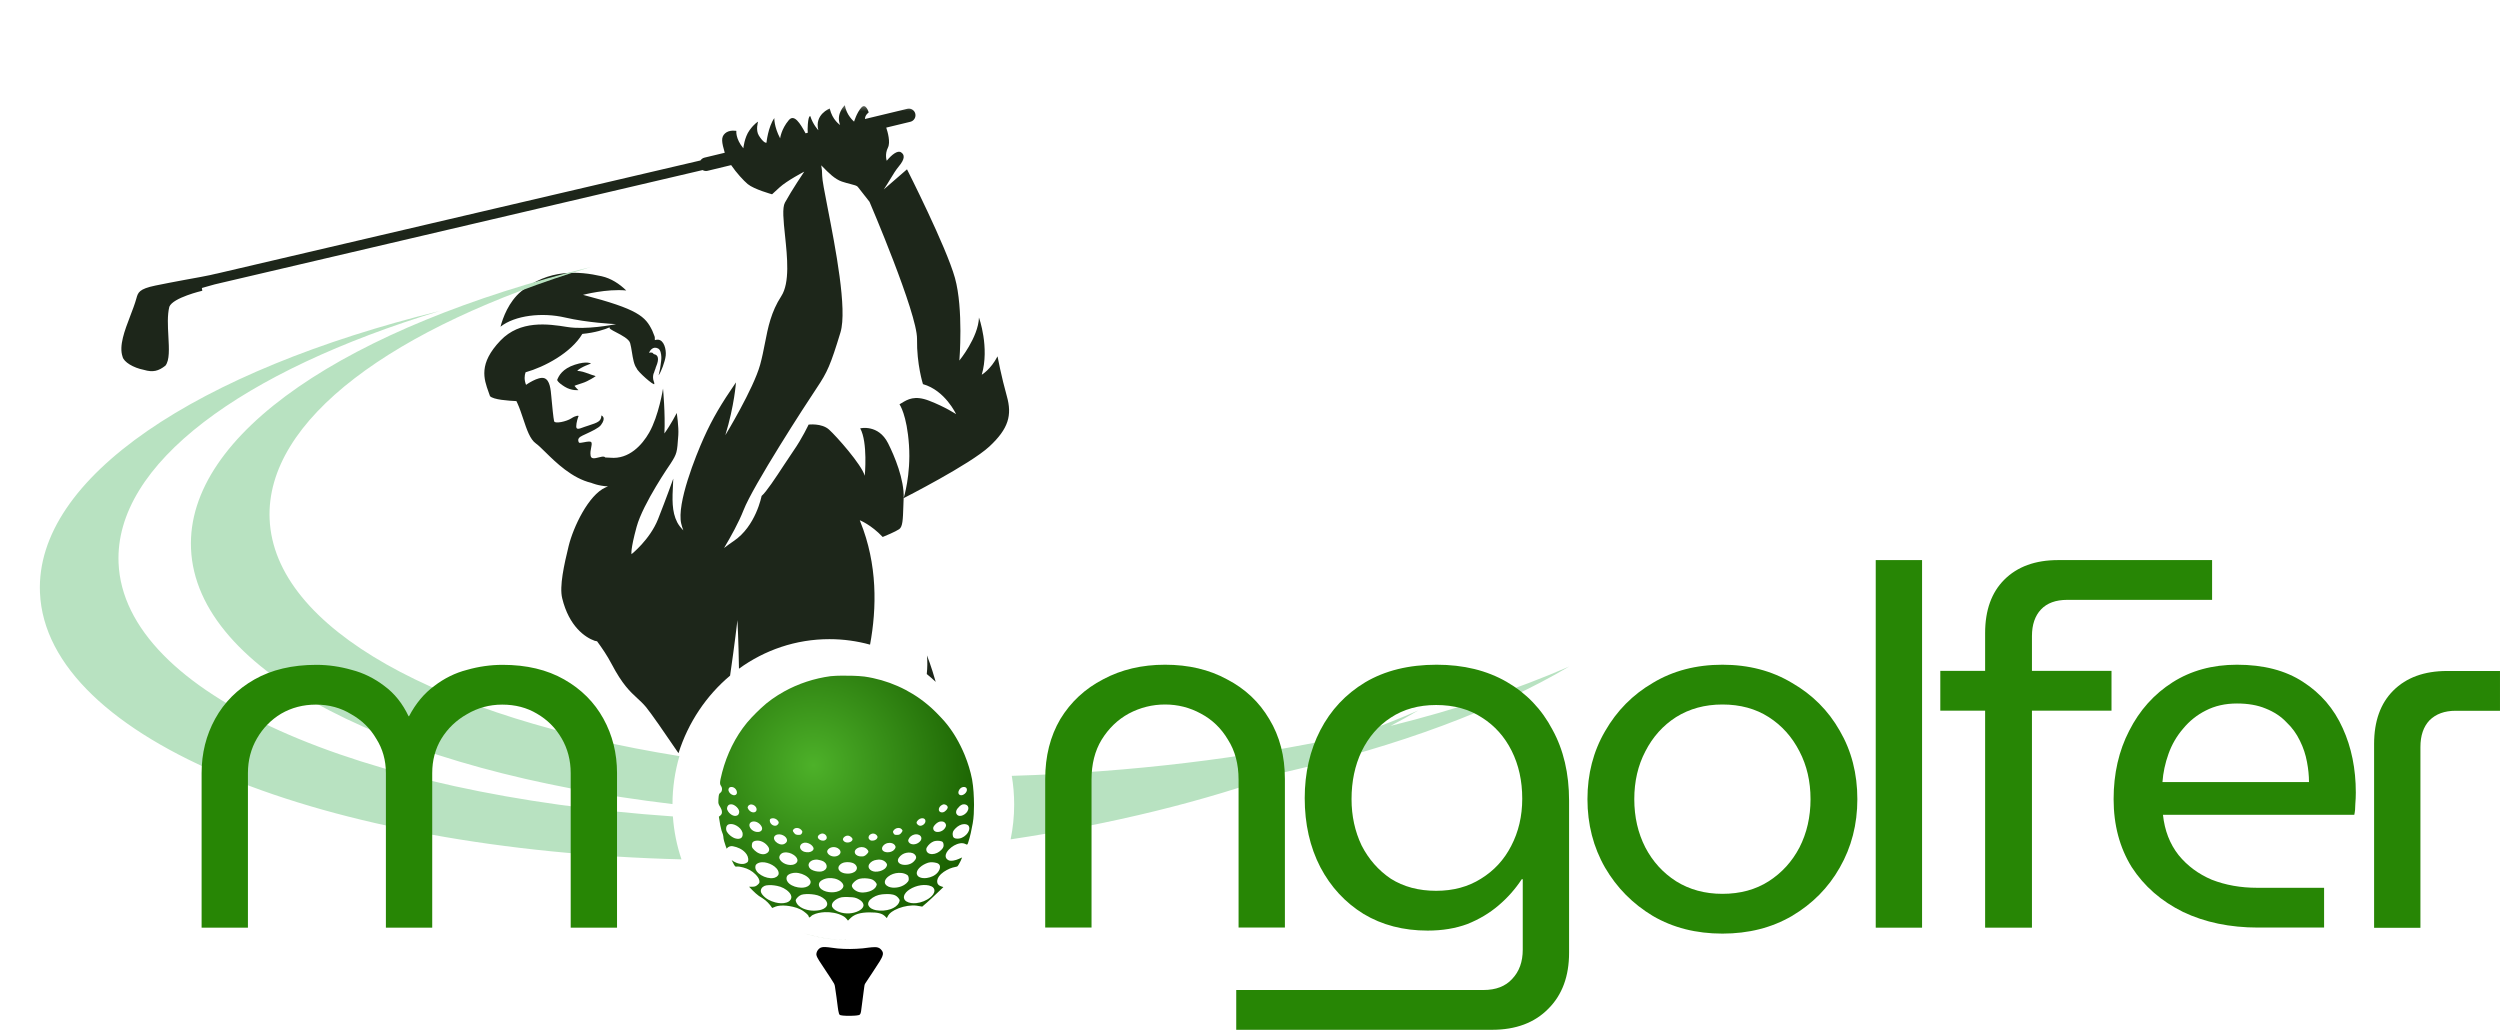 <?xml version="1.0" encoding="UTF-8"?> <svg xmlns="http://www.w3.org/2000/svg" width="371" height="153" viewBox="0 0 371 153" fill="none"><mask id="mask0_1534_1301" style="mask-type:alpha" maskUnits="userSpaceOnUse" x="3" y="3" width="165" height="132"><path d="M3.177 63.759C1.422 34.378 23.818 9.137 53.2 7.383L109.727 4.008C139.109 2.253 164.349 24.649 166.104 54.031L167.356 74.998C169.11 104.379 146.714 129.62 117.333 131.374L60.805 134.749C31.424 136.504 6.183 114.108 4.429 84.726L3.177 63.759Z" fill="#D9D9D9"></path></mask><g mask="url(#mask0_1534_1301)"><path d="M88.404 55.819C88.404 55.819 87.496 55.533 86.929 55.31C86.362 55.088 85.655 55.027 85.655 55.027C86.191 54.462 87.706 53.958 87.706 53.958C87.706 53.958 87.147 53.523 85.306 54.123C83.464 54.724 82.928 55.753 82.682 56.386C82.682 56.386 82.726 56.729 83.817 57.397C84.843 58.026 85.842 57.892 85.842 57.892C85.588 57.686 85.253 57.26 85.253 57.26C85.253 57.26 85.51 57.125 86.418 56.85C87.325 56.574 88.404 55.819 88.404 55.819Z" fill="#1D261A"></path></g><mask id="mask1_1534_1301" style="mask-type:alpha" maskUnits="userSpaceOnUse" x="16" y="15" width="136" height="100"><rect x="16.684" y="15.395" width="134.542" height="99.189" fill="#D9D9D9"></rect></mask><g mask="url(#mask1_1534_1301)"><path fill-rule="evenodd" clip-rule="evenodd" d="M151.458 250.861C151.64 252.01 151.427 253.088 151.26 253.921L151.26 253.926L170.67 252.785L86.862 263.313L55.952 259.53L127.513 255.323C127.293 254.419 128.129 252.716 130.535 251.125C132.022 250.142 133.564 249.299 134.86 248.591C136.314 247.796 137.458 247.171 137.866 246.707C138.516 245.967 139.964 244.378 142.255 244.497C142.633 238.467 141.969 229.851 141.351 221.826C141.146 219.167 140.946 216.572 140.791 214.159C140.477 209.276 140.471 204.009 140.551 199.257C140.569 198.154 140.884 197.062 141.188 196.009C141.466 195.048 141.733 194.12 141.757 193.248C141.79 192.029 141.497 190.91 141.23 189.892C141.07 189.282 140.92 188.708 140.855 188.171C139.531 188.258 138.378 188.276 137.525 188.207C137.355 187.651 137.258 186.975 137.161 186.305C137.054 185.561 136.949 184.826 136.745 184.271C134.869 179.15 134.825 178.685 134.529 175.512C134.518 175.4 134.508 175.285 134.496 175.167C134.539 170.441 133.481 166.546 133.481 166.546C133.481 166.546 133.904 174.459 128.351 179.474C128.274 179.543 128.202 179.607 128.13 179.67C128.065 179.728 128 179.786 127.932 179.847C122.05 185.114 120.208 185.866 119.815 185.969C119.76 185.98 119.723 185.987 119.723 185.987C119.723 185.987 119.752 185.986 119.815 185.969C120.458 185.839 124.741 184.872 129.261 181.454C129.68 181.137 130.06 180.832 130.418 180.535C132.747 178.603 133.847 177.116 134.261 176.468C134.153 179.754 133.88 185.004 133.195 188.35C132.696 188.578 132.151 188.777 131.587 188.963C131.587 188.967 131.587 188.97 131.587 188.974C128.196 190.95 125.554 191.508 120.87 192.19C120.87 192.19 123.607 192.827 129.347 192.366C130.121 192.304 130.747 192.216 131.286 192.113C131.019 194.179 130.663 195.838 130.379 196.359C129.42 198.113 128.547 199.764 127.723 201.322C125.174 206.142 123.097 210.07 120.42 213.404C118.983 215.194 117.289 216.856 115.655 218.459C113.261 220.808 110.994 223.032 109.849 225.348C109.849 225.348 113.521 223.345 117.931 220.847C117.931 220.847 111.972 227.547 110.705 231.372C110.705 231.372 107.4 231.398 105.237 230.013C105.75 231.127 106.506 232.134 108.307 233.042C110.741 234.268 113.883 234.388 113.883 234.388C113.883 234.388 114.981 236.038 114.247 239.266C113.794 241.257 114.169 242.68 114.548 244.117C114.784 245.011 115.02 245.91 115.061 246.954C115.079 247.414 115.108 247.873 115.137 248.327C115.279 250.56 115.413 252.655 114.129 254.016C112.584 255.654 110.727 256.442 107.825 256.431C104.923 256.42 103.086 253.665 102.345 250.341C101.604 247.017 101.26 244.944 101.894 241.904C102.014 241.332 102.133 240.811 102.247 240.317C102.736 238.185 103.113 236.545 102.87 233.383C102.816 232.679 102.759 232.028 102.706 231.424C102.466 228.683 102.308 226.882 102.891 225.282C103.199 224.435 103.388 224.537 103.502 224.924C103.853 223.139 104.81 221.371 105.889 219.377C107.431 216.529 109.222 213.221 109.85 208.746C111.097 199.862 115.373 196.591 115.373 196.591L115.566 189.65C114.191 189.371 112.951 189.006 111.947 188.554C111.042 186.46 110.947 184.93 110.81 182.7C110.756 181.832 110.696 180.858 110.579 179.703C110.078 174.756 110.352 166.323 110.352 166.323C110.352 166.323 111.943 163.004 115.036 159.883C119.839 155.036 126.413 146.406 126.413 146.406C126.413 146.406 116.762 153.349 112.901 156.429L109.04 159.508C109.04 159.508 106.867 157.734 106.823 152.983C106.782 148.464 107.621 141.054 109.081 139.442C112.997 142.472 117.84 144.263 123.082 144.263C133.229 144.263 141.879 137.553 145.209 128.138C145.433 128.907 146.375 133.051 143.827 141.83C141.301 150.536 136.955 155.25 136.955 155.25C136.955 155.25 139.262 153.047 144.155 147.963C149.047 142.877 150.38 140.567 150.38 140.567C150.38 140.567 151.572 150.256 144.986 159.62C144.986 159.62 149.984 156.712 153.233 148.655C153.233 148.655 155.158 162.971 148.117 173.24C143.346 180.199 142.883 183.07 142.883 183.07C142.883 183.07 154.961 180.83 157.495 175.894C157.495 175.894 158.166 178.138 157.756 184.285C154.229 186.096 148.03 187.412 143.132 187.962C145.121 188.253 147.858 188.614 149.094 188.602C150.258 188.591 154.324 188.457 154.324 188.457C154.324 188.457 153.299 190.298 153.437 194.351C153.465 195.157 153.541 196.01 153.622 196.901C153.853 199.478 154.114 202.374 153.293 205.364C151.428 212.159 148.501 221.188 148.501 221.188C150.825 218.861 154.735 211.21 154.735 211.21C154.735 211.21 154.57 215.768 152.869 223.251C152.111 226.581 151.337 231.608 150.71 236.165C149.892 240.753 146.551 243.507 144.204 244.913C145.282 245.18 146.394 245.248 147.377 245.309C148.222 245.361 148.97 245.407 149.518 245.568C149.626 245.6 149.727 245.636 149.818 245.677C149.877 246.092 149.928 246.506 149.954 246.916C150.05 248.439 149.784 249.927 148.089 251.357C146.652 252.568 146.043 252.842 145.794 252.891C145.699 252.889 145.635 252.885 145.635 252.885C145.635 252.885 145.67 252.916 145.794 252.891C146.483 252.909 149.414 252.852 151.458 250.861ZM146.67 119.585C146.881 119.207 147.013 118.845 147.071 118.494C147.171 117.894 146.895 117.064 146.453 116.189C146.596 117.29 146.67 118.415 146.67 119.557C146.67 119.566 146.67 119.576 146.67 119.585ZM138.86 101.191C138.187 98.809 137.561 97.262 137.561 97.262C137.643 98.153 137.629 99.079 137.533 100.028C137.989 100.399 138.432 100.787 138.86 101.191ZM129.116 95.666C130.122 90.235 130.23 83.752 127.675 77.429C127.66 77.392 127.647 77.356 127.633 77.319C127.619 77.281 127.605 77.242 127.589 77.204C127.589 77.204 129.261 77.852 130.992 79.688C131.379 79.529 132.891 78.904 133.436 78.532C133.958 78.175 133.992 77.122 134.055 75.191C134.067 74.805 134.081 74.384 134.1 73.926C134.1 73.926 143.973 68.909 146.822 66.262C149.671 63.615 150.214 61.626 149.413 58.786C148.611 55.946 148.033 52.88 148.033 52.88C147.032 54.828 145.692 55.611 145.692 55.611C146.879 51.563 145.279 47.12 145.279 47.12C145.177 50.079 142.37 53.504 142.37 53.504C142.37 53.504 143.001 45.868 141.714 41.245C140.427 36.623 134.599 25.126 134.599 25.126L131.154 28.112C131.515 27.58 131.829 27.06 132.125 26.571C132.553 25.862 132.942 25.22 133.376 24.702C134.359 23.53 134.233 22.939 133.713 22.603C133.193 22.268 132.326 22.965 131.594 23.856C131.594 23.856 131.257 22.919 131.77 21.906C132.173 21.111 131.729 19.567 131.519 18.938L135.097 18.073C135.627 17.946 135.956 17.412 135.832 16.881C135.708 16.349 135.178 16.021 134.648 16.148L128.361 17.661C128.362 17.646 128.363 17.63 128.364 17.614C128.366 17.587 128.368 17.561 128.37 17.537C128.428 17.018 128.918 16.686 128.918 16.686C128.918 16.686 128.49 15.206 127.813 15.973C127.136 16.74 126.745 18.05 126.745 18.05C126.745 18.05 125.582 17.081 125.38 15.607C125.38 15.607 124.003 16.859 124.672 18.549C124.672 18.549 123.514 17.815 123.131 16.101C123.131 16.101 120.833 16.986 121.444 19.326C121.444 19.326 120.648 18.502 120.251 17.24C120.251 17.24 119.905 17.011 119.852 19.127C119.848 19.31 119.858 19.494 119.869 19.678L119.87 19.705L119.545 19.783C118.747 18.311 117.865 16.87 117.061 17.824C115.922 19.176 115.772 20.53 115.772 20.53C114.843 18.752 114.911 17.525 114.911 17.525C113.982 18.831 113.744 21.18 113.744 21.18L113.739 21.181L113.726 21.184C113.647 21.197 113.285 21.179 112.616 20.121C112.103 19.31 112.498 18.056 112.498 18.056C112.498 18.056 111.996 18.277 111.232 19.326C110.468 20.375 110.31 22.006 110.31 22.006C109.11 20.553 109.276 19.425 109.276 19.425C109.276 19.425 108.242 19.212 107.598 19.793C106.953 20.376 107.111 21.112 107.552 22.667C107.552 22.668 107.552 22.669 107.553 22.669L104.542 23.394C104.289 23.455 104.084 23.61 103.949 23.812C100.855 24.539 86.135 27.981 70.75 31.578C53.77 35.549 35.98 39.708 32.115 40.616C32.112 40.617 32.108 40.616 32.105 40.614C32.101 40.613 32.097 40.612 32.093 40.613C31.708 40.728 30.74 40.914 29.973 41.063C29.884 41.08 29.797 41.097 29.715 41.113C29.701 41.115 25.532 41.864 23.047 42.38C20.631 42.882 20.484 43.409 20.242 44.279L20.233 44.312C20.009 45.116 19.672 45.994 19.328 46.891C18.5 49.053 17.629 51.324 18.189 52.934C18.365 53.725 19.785 54.581 21.347 54.886C22.695 55.288 23.518 55.069 24.544 54.266C25.184 53.474 25.089 51.751 24.988 49.901C24.905 48.379 24.817 46.771 25.129 45.525C25.656 44.167 30.02 43.148 30.02 43.148L29.959 42.74C30.149 42.686 30.354 42.626 30.564 42.566C31 42.44 31.456 42.307 31.845 42.207C31.974 42.176 32.134 42.139 32.319 42.095C32.332 42.092 32.347 42.089 32.362 42.086C32.387 42.08 32.412 42.074 32.433 42.071C32.434 42.071 32.435 42.07 32.436 42.069C32.436 42.068 32.437 42.067 32.438 42.066C36.156 41.191 53.153 37.212 69.748 33.326C85.588 29.617 101.062 25.994 104.268 25.239C104.479 25.365 104.738 25.412 104.997 25.35L108.503 24.502C109.297 25.666 110.353 26.807 110.957 27.314C111.894 28.1 114.575 28.832 114.575 28.832L115.678 27.82C116.779 26.807 119.35 25.471 119.35 25.471C119.35 25.471 117.513 28.188 116.486 30.065C116.065 30.835 116.265 32.741 116.497 34.954C116.831 38.14 117.232 41.963 115.943 43.949C114.422 46.293 113.977 48.567 113.513 50.946C113.311 51.98 113.105 53.035 112.805 54.123C111.815 57.713 107.639 64.583 107.639 64.583C109.001 60.128 109.216 56.747 109.216 56.747C107.059 59.892 105.741 62.082 104.439 64.987C103.251 67.638 100.395 74.722 101.096 77.711C101.175 78.047 101.283 78.378 101.405 78.707C101.027 78.318 100.707 77.915 100.5 77.511C99.67 75.901 99.763 74.059 99.882 71.704C99.894 71.484 99.905 71.259 99.916 71.03C99.916 71.03 98.862 73.991 97.656 77.036C96.451 80.081 93.718 82.239 93.718 82.239C93.718 82.239 93.522 81.665 94.475 78.177C95.428 74.69 99.512 68.802 99.512 68.802C100.47 67.304 100.479 67.169 100.656 64.639L100.661 64.569C100.745 63.359 100.433 61.284 100.433 61.284C100.433 61.284 99.572 62.979 98.597 64.323C98.748 61.456 98.394 57.666 98.394 57.666C98.394 57.666 97.764 61.702 96.333 64.209C95.295 66.027 93.343 68.193 90.566 67.926C90.293 67.9 90.042 67.888 89.811 67.888C89.778 67.84 89.734 67.803 89.672 67.783C89.475 67.719 89.165 67.799 88.844 67.88C88.305 68.017 87.739 68.161 87.65 67.639C87.573 67.193 87.657 66.778 87.729 66.425C87.79 66.121 87.843 65.862 87.774 65.671C87.689 65.433 87.126 65.542 86.64 65.636C86.282 65.705 85.967 65.766 85.915 65.675C85.793 65.46 85.691 65.138 86.1 64.833C86.239 64.729 86.581 64.571 86.992 64.381C87.788 64.012 88.845 63.523 89.178 63.078C90.059 61.903 89.238 61.653 89.238 61.653C89.238 61.653 89.288 62.17 88.873 62.507C88.561 62.76 87.924 62.963 87.334 63.151C87.104 63.224 86.881 63.295 86.688 63.365C86.633 63.385 86.58 63.405 86.528 63.425C85.926 63.648 85.512 63.802 85.514 63.275C85.516 62.702 85.79 61.874 85.856 61.767C85.92 61.66 85.491 61.62 84.778 62.089C84.064 62.558 82.331 62.932 82.228 62.502C82.125 62.071 81.945 60.266 81.841 59.108C81.835 59.043 81.829 58.977 81.824 58.91C81.726 57.783 81.606 56.404 80.77 56.121C79.884 55.821 78.064 57.111 78.064 57.111C77.773 56.362 77.82 55.74 77.997 55.246C80.793 54.465 84.765 52.35 86.417 49.554L86.413 49.553C88.313 49.375 89.702 48.913 90.528 48.555C90.243 48.695 90.762 48.965 91.445 49.321C92.272 49.753 93.341 50.31 93.512 50.912C93.622 51.3 93.699 51.777 93.778 52.267C93.926 53.185 94.081 54.147 94.477 54.649C94.585 55.122 97.056 57.287 97.102 56.988C97.121 56.87 97.077 56.754 97.035 56.641C97.028 56.621 97.02 56.601 97.013 56.581C96.893 56.244 96.877 55.87 96.967 55.523C96.973 55.502 96.981 55.481 96.989 55.46C96.995 55.445 97.001 55.429 97.006 55.413C97.045 55.354 97.076 55.251 97.123 55.097C97.129 55.077 97.136 55.056 97.142 55.034L97.15 55.016C97.196 54.906 97.242 54.795 97.277 54.681C97.29 54.639 97.298 54.595 97.308 54.552C97.336 54.479 97.362 54.407 97.397 54.323C97.808 53.339 97.717 52.684 97.102 52.574C97.013 52.558 96.964 52.499 96.917 52.442C96.874 52.391 96.833 52.343 96.767 52.331C96.582 52.299 96.433 52.315 96.306 52.357C96.466 52.015 96.896 51.329 97.661 51.715C98.037 51.905 98.12 52.547 98.141 52.969C98.158 53.31 98.096 53.736 98.035 54.155C98.011 54.322 97.987 54.487 97.968 54.645C97.856 55.241 97.734 55.694 97.734 55.694C98.051 55.335 98.703 53.662 98.794 52.764C98.886 51.865 98.547 50.454 97.64 50.408C97.494 50.401 97.337 50.42 97.182 50.472L97.167 50.01C97.167 50.01 97.045 49.651 96.805 49.079C95.778 46.955 94.695 45.883 86.519 43.756C86.519 43.756 90.01 42.83 92.937 43.107C91.908 42.111 90.692 41.313 89.289 40.995C85.834 40.209 81.38 39.906 77.358 43.226C75.471 44.785 74.616 47.197 74.275 48.483C76.426 46.786 80.466 46.33 83.869 47.122C87.143 47.884 91.05 48.083 91.391 48.099C91.388 48.101 91.385 48.103 91.383 48.105C91.38 48.107 91.377 48.109 91.375 48.111C90.888 48.208 86.93 48.97 84.193 48.526C81.272 48.051 77.18 47.497 74.271 50.536C70.991 53.964 71.801 56.226 72.513 58.212C72.581 58.405 72.649 58.594 72.713 58.782C73.182 59.316 75.487 59.476 76.631 59.522C76.682 59.624 76.733 59.727 76.781 59.833C77.116 60.572 77.388 61.389 77.653 62.183C78.171 63.737 78.658 65.202 79.529 65.813C79.876 66.056 80.34 66.512 80.907 67.069C82.492 68.628 84.882 70.977 87.755 71.659C87.755 71.659 88.805 72.118 90.225 72.18C90.095 72.234 89.968 72.287 89.865 72.332C87.333 73.446 85.069 78.235 84.39 81.021C83.711 83.806 82.997 86.997 83.428 88.774C84.448 92.98 86.855 94.603 88.25 95.093C88.347 95.128 88.469 95.15 88.606 95.167C89.354 96.18 90.113 97.297 90.767 98.543C92.363 101.583 93.517 102.645 94.566 103.611C95.008 104.018 95.432 104.408 95.862 104.921C96.586 105.786 98.726 108.886 100.688 111.775C102.137 107.198 104.829 103.215 108.345 100.265C109.015 95.692 109.435 92.027 109.435 92.027C109.435 92.027 109.604 95.195 109.663 99.235C113.473 96.47 118.097 94.85 123.082 94.85C125.168 94.85 127.19 95.134 129.116 95.666ZM90.558 48.542C90.56 48.541 90.562 48.541 90.564 48.54C90.567 48.539 90.571 48.537 90.574 48.535C90.578 48.534 90.581 48.532 90.584 48.531C90.576 48.535 90.567 48.538 90.558 48.542ZM134.1 73.926C134.1 73.926 135.194 70.509 134.894 66.066C134.588 61.514 133.485 59.999 133.485 59.999C133.589 59.94 133.692 59.877 133.797 59.813C134.712 59.258 135.732 58.639 137.877 59.464C140.266 60.383 141.884 61.462 141.884 61.462C141.884 61.462 140.266 57.937 136.966 57.005C136.966 57.005 136.029 54.069 136.087 50.3C136.146 46.532 129.035 29.946 129.035 29.946C129.035 29.946 127.523 28.011 127.293 27.724C127.156 27.551 126.771 27.453 126.224 27.314C125.86 27.221 125.424 27.11 124.942 26.947C123.882 26.589 122.955 25.64 122.088 24.752C122.016 24.679 121.944 24.605 121.873 24.533C121.96 24.991 122.01 25.496 122.012 26.097C122.014 26.703 122.366 28.51 122.83 30.886C123.964 36.698 125.763 45.919 124.725 49.331C123.262 54.137 122.784 55.225 121.191 57.593C119.598 59.961 111.757 72.07 110.339 75.713C109.652 77.481 108.477 79.605 107.45 81.326C107.929 80.961 108.396 80.612 108.839 80.319C112.176 78.113 113.019 73.6 113.019 73.6C113.719 73.008 115.11 70.889 116.336 69.021C116.852 68.234 117.339 67.492 117.733 66.928C119.062 65.023 119.994 63.011 119.994 63.011C119.994 63.011 121.932 62.766 123.024 63.746C124.116 64.725 127.852 68.933 128.331 70.606C128.331 70.606 128.804 65.635 127.654 63.568C127.654 63.568 130.34 62.911 131.787 65.774C132.742 67.662 134.213 71.179 134.1 73.926Z" fill="#1D261A"></path></g><path fill-rule="evenodd" clip-rule="evenodd" d="M119.033 138.39C121.069 139.1 123.257 139.485 125.535 139.485C125.623 139.485 125.711 139.485 125.799 139.483C123.956 139.503 122.112 139.273 120.333 138.787C119.895 138.67 119.461 138.537 119.033 138.39ZM116.348 102.628C118.481 101.443 120.839 100.672 123.256 100.345C123.817 100.287 124.38 100.276 124.943 100.267C126.055 100.265 127.171 100.274 128.277 100.4C131.692 100.888 134.97 102.327 137.62 104.538C138.537 105.292 139.36 106.152 140.153 107.033C141.437 108.521 142.422 110.252 143.17 112.065C143.642 113.228 144.018 114.433 144.257 115.667C144.473 116.911 144.533 118.178 144.544 119.439C144.538 120.345 144.515 121.256 144.358 122.151C144.18 123.141 143.981 124.133 143.661 125.088L143.653 125.11C143.612 125.227 143.545 125.416 143.394 125.309C143.118 125.156 142.798 125.085 142.485 125.145C141.851 125.253 141.274 125.605 140.826 126.059C140.567 126.335 140.316 126.677 140.334 127.074C140.355 127.44 140.699 127.717 141.053 127.731C141.624 127.768 142.156 127.527 142.666 127.296L142.78 127.245C142.658 127.601 142.475 127.933 142.293 128.261C142.278 128.284 142.264 128.308 142.25 128.333L142.25 128.333L142.25 128.333L142.25 128.333C142.177 128.46 142.099 128.596 141.941 128.617C141.889 128.628 141.837 128.64 141.785 128.651C141.501 128.713 141.216 128.776 140.949 128.896C140.34 129.17 139.732 129.52 139.333 130.071C139.104 130.382 138.981 130.823 139.171 131.183C139.317 131.428 139.593 131.514 139.854 131.595C139.904 131.611 139.953 131.626 140 131.642C139.85 131.786 139.701 131.929 139.551 132.073L139.55 132.074C138.672 132.919 137.794 133.763 136.857 134.543C136.793 134.531 136.73 134.519 136.666 134.507C136.242 134.428 135.814 134.348 135.381 134.371C134.47 134.406 133.564 134.64 132.755 135.061C132.468 135.215 132.192 135.4 131.968 135.64C131.834 135.781 131.749 135.955 131.665 136.128L131.665 136.129L131.665 136.129L131.665 136.129L131.665 136.129C131.645 136.168 131.626 136.208 131.606 136.247C131.578 136.217 131.549 136.187 131.521 136.157L131.521 136.157C131.369 135.996 131.216 135.835 131.021 135.728C130.671 135.532 130.267 135.464 129.873 135.426C129.275 135.379 128.671 135.385 128.074 135.455C127.546 135.524 127.012 135.664 126.563 135.962C126.359 136.095 126.189 136.268 126.019 136.441L126.019 136.441L126.019 136.441L126.019 136.442L126.019 136.442L126.019 136.442C125.959 136.502 125.9 136.563 125.839 136.622C125.637 136.348 125.407 136.086 125.099 135.929C124.277 135.489 123.324 135.334 122.4 135.364C121.79 135.403 121.163 135.496 120.614 135.779C120.519 135.82 120.445 135.891 120.371 135.962C120.292 136.037 120.213 136.112 120.111 136.151C120.041 136.143 120.028 136.078 120.014 136.012C120.006 135.971 119.998 135.929 119.976 135.901C119.799 135.642 119.543 135.45 119.295 135.265C118.66 134.79 117.875 134.58 117.104 134.455C116.541 134.372 115.962 134.342 115.401 134.452C115.204 134.488 115.02 134.566 114.837 134.644L114.837 134.644C114.756 134.679 114.675 134.713 114.593 134.744C114.212 134.161 113.721 133.643 113.126 133.276C112.416 132.897 111.853 132.312 111.3 131.737L111.3 131.737L111.162 131.593C111.234 131.592 111.306 131.593 111.378 131.593C111.556 131.594 111.734 131.596 111.91 131.574C112.201 131.535 112.428 131.326 112.616 131.117C112.741 130.986 112.711 130.791 112.679 130.63C112.596 130.288 112.357 130.013 112.12 129.764C111.623 129.255 110.979 128.907 110.292 128.733C109.957 128.646 109.611 128.561 109.263 128.603C109.118 128.634 109.04 128.506 108.972 128.393C108.955 128.366 108.939 128.339 108.922 128.316C108.802 128.093 108.687 127.867 108.575 127.639C108.804 127.812 109.06 127.951 109.325 128.055C109.742 128.211 110.223 128.294 110.646 128.117C110.801 128.047 110.987 127.957 111.022 127.772C111.111 127.328 110.916 126.878 110.622 126.552C110.147 126.01 109.455 125.71 108.758 125.58C108.62 125.557 108.476 125.556 108.341 125.596C108.14 125.649 107.951 125.777 107.841 125.954C107.791 125.823 107.742 125.69 107.694 125.558L107.682 125.522C107.523 125.06 107.363 124.591 107.336 124.099C107.32 123.909 107.251 123.734 107.182 123.559C107.14 123.451 107.098 123.344 107.068 123.233C106.919 122.716 106.836 122.184 106.753 121.653L106.753 121.653C106.729 121.501 106.705 121.349 106.68 121.197L106.716 121.17L106.716 121.17C106.9 121.032 107.103 120.88 107.132 120.635C107.18 120.268 106.99 119.947 106.81 119.642C106.78 119.592 106.751 119.542 106.723 119.493C106.57 119.235 106.592 118.931 106.612 118.643L106.612 118.643C106.615 118.606 106.617 118.569 106.619 118.533C106.624 118.486 106.627 118.438 106.631 118.391C106.643 118.221 106.655 118.05 106.707 117.888C106.735 117.783 106.814 117.717 106.894 117.652C106.962 117.595 107.03 117.539 107.067 117.458C107.169 117.25 107.173 116.999 107.085 116.786C107.061 116.727 107.026 116.672 106.992 116.617C106.942 116.538 106.892 116.459 106.874 116.365C106.832 116.131 106.876 115.893 106.92 115.662L106.926 115.626C107.502 112.912 108.598 110.295 110.232 108.047C111.014 106.959 111.964 106.007 112.935 105.089C113.955 104.12 115.122 103.314 116.348 102.628ZM108.396 116.805C108.905 116.681 109.403 117.188 109.361 117.687C109.335 117.922 109.07 118.06 108.852 118.008C108.52 117.943 108.225 117.686 108.122 117.363C108.046 117.144 108.148 116.849 108.396 116.805ZM143.385 116.909C143.246 116.775 143.03 116.765 142.852 116.811C142.572 116.883 142.361 117.121 142.265 117.386C142.21 117.544 142.193 117.744 142.315 117.877C142.438 118.019 142.649 118.044 142.822 117.988C143.096 117.902 143.334 117.692 143.446 117.425C143.514 117.259 143.509 117.048 143.385 116.909ZM108.24 119.401C108.465 119.328 108.716 119.357 108.923 119.471C109.228 119.632 109.494 119.886 109.64 120.202C109.767 120.473 109.694 120.855 109.419 121.006C109.155 121.148 108.83 121.07 108.584 120.926C108.3 120.751 108.054 120.493 107.931 120.18C107.817 119.894 107.954 119.523 108.24 119.401ZM112.149 119.735C111.962 119.485 111.628 119.318 111.316 119.4C111.1 119.469 110.874 119.708 110.982 119.948C111.114 120.246 111.381 120.506 111.714 120.551C111.899 120.582 112.119 120.524 112.221 120.356C112.333 120.16 112.276 119.909 112.149 119.735ZM139.931 119.387C140.219 119.295 140.583 119.495 140.649 119.792C140.622 120.068 140.395 120.277 140.184 120.435C139.931 120.627 139.459 120.615 139.342 120.274C139.237 119.879 139.583 119.514 139.931 119.387ZM143.526 119.52C143.33 119.347 143.039 119.33 142.797 119.395C142.497 119.51 142.278 119.766 142.079 120.007C141.877 120.256 141.787 120.656 142.038 120.904C142.261 121.159 142.648 121.1 142.921 120.969C143.271 120.802 143.585 120.504 143.683 120.118C143.743 119.91 143.694 119.665 143.526 119.52ZM136.7 121.446C136.902 121.4 137.168 121.424 137.283 121.623C137.5 122.053 137.039 122.502 136.625 122.544C136.395 122.566 136.183 122.414 136.064 122.227C135.996 122.126 136.016 121.993 136.083 121.897C136.228 121.682 136.44 121.499 136.7 121.446ZM115.559 122.003C115.378 121.565 114.831 121.295 114.382 121.494C114.242 121.546 114.228 121.719 114.244 121.846C114.289 122.284 114.774 122.648 115.203 122.516C115.393 122.426 115.593 122.229 115.559 122.003ZM111.633 121.933C112.211 121.791 112.813 122.203 113.049 122.718C113.112 122.874 113.12 123.063 113.027 123.21C112.933 123.362 112.754 123.437 112.582 123.458C112.103 123.512 111.596 123.282 111.34 122.869C111.227 122.686 111.163 122.45 111.25 122.244C111.316 122.084 111.472 121.98 111.633 121.933ZM140.154 122.03C139.943 121.867 139.65 121.886 139.404 121.94C139.124 122.037 138.892 122.237 138.7 122.459C138.569 122.614 138.439 122.813 138.499 123.026C138.539 123.265 138.767 123.425 138.996 123.454C139.559 123.53 140.164 123.187 140.359 122.647C140.456 122.423 140.326 122.176 140.154 122.03ZM108.19 122.317C108.57 122.221 108.968 122.344 109.301 122.53C109.685 122.752 110.035 123.083 110.174 123.514C110.266 123.819 110.223 124.234 109.915 124.401C109.607 124.55 109.241 124.475 108.935 124.357C108.505 124.153 108.118 123.834 107.866 123.427C107.667 123.063 107.717 122.43 108.19 122.317ZM143.609 122.422C143.334 122.258 142.99 122.283 142.691 122.361C142.24 122.499 141.865 122.82 141.572 123.18C141.346 123.444 141.329 123.831 141.434 124.149C141.513 124.365 141.758 124.439 141.967 124.451C142.491 124.501 143.003 124.256 143.367 123.892C143.602 123.656 143.798 123.359 143.843 123.022C143.87 122.803 143.806 122.546 143.609 122.422ZM118.044 122.897C118.354 122.812 118.706 122.919 118.916 123.162C119.002 123.255 119.103 123.375 119.055 123.51C119.01 123.675 118.909 123.865 118.719 123.883C118.439 123.913 118.092 123.928 117.902 123.677C117.882 123.651 117.862 123.626 117.841 123.6L117.841 123.6C117.756 123.497 117.668 123.389 117.658 123.254C117.711 123.082 117.875 122.95 118.044 122.897ZM133.798 123.05C133.655 122.895 133.431 122.849 133.228 122.874C132.937 122.904 132.672 123.092 132.538 123.351C132.492 123.508 132.584 123.673 132.681 123.793C132.814 123.913 133.002 123.902 133.176 123.893L133.176 123.893C133.213 123.891 133.249 123.889 133.285 123.888C133.582 123.874 133.767 123.605 133.902 123.372C133.978 123.254 133.885 123.129 133.798 123.05ZM121.809 123.743C122.197 123.567 122.701 123.894 122.69 124.321C122.681 124.579 122.42 124.748 122.18 124.753C121.867 124.764 121.5 124.623 121.379 124.313C121.298 124.036 121.58 123.825 121.809 123.743ZM130.23 124.21C130.165 123.847 129.699 123.604 129.358 123.736C129.161 123.803 128.963 123.94 128.912 124.154C128.822 124.435 129.058 124.718 129.335 124.745C129.694 124.795 130.179 124.612 130.23 124.21ZM115.337 123.846C115.725 123.753 116.148 123.871 116.459 124.114C116.665 124.278 116.833 124.535 116.79 124.808C116.733 125.03 116.527 125.182 116.326 125.27C115.899 125.421 115.423 125.217 115.12 124.908C114.97 124.754 114.845 124.549 114.857 124.326C114.876 124.074 115.111 123.906 115.337 123.846ZM136.635 124.101C136.416 123.808 135.998 123.755 135.665 123.849C135.291 123.953 134.947 124.22 134.81 124.591C134.698 124.88 134.95 125.163 135.213 125.247C135.71 125.408 136.283 125.189 136.597 124.784C136.75 124.594 136.793 124.301 136.635 124.101ZM125.599 124.035C125.94 123.93 126.323 124.136 126.492 124.436C126.588 124.654 126.38 124.864 126.191 124.94C125.823 125.113 125.275 125.05 125.1 124.639C125.042 124.344 125.344 124.11 125.599 124.035ZM114.022 125.69C113.617 125.056 112.824 124.607 112.065 124.785C111.881 124.836 111.673 124.931 111.622 125.133C111.57 125.37 111.523 125.651 111.678 125.861C112.03 126.318 112.535 126.699 113.123 126.763C113.485 126.807 113.89 126.663 114.076 126.336C114.193 126.133 114.143 125.878 114.022 125.69ZM138.597 124.845C138.97 124.74 139.378 124.741 139.746 124.862C139.992 124.937 140.027 125.238 140.032 125.456C140.04 125.745 139.843 125.974 139.647 126.161C139.305 126.504 138.837 126.734 138.349 126.749C138.104 126.753 137.843 126.697 137.658 126.527C137.445 126.332 137.388 125.982 137.55 125.738C137.794 125.343 138.161 125.011 138.597 124.845ZM120.248 125.279C119.933 125.088 119.536 124.966 119.178 125.111C118.901 125.195 118.681 125.477 118.732 125.774C118.793 126.113 119.106 126.352 119.429 126.423C119.78 126.502 120.181 126.517 120.491 126.304C120.642 126.205 120.789 126.024 120.723 125.832C120.64 125.597 120.451 125.414 120.248 125.279ZM131.693 125.116C132.115 125.015 132.675 125.114 132.869 125.552C132.968 125.739 132.836 125.937 132.714 126.075C132.465 126.382 132.045 126.493 131.664 126.478C131.412 126.465 131.134 126.396 130.974 126.185C130.853 126.023 130.879 125.797 130.977 125.631C131.132 125.371 131.403 125.191 131.693 125.116ZM123.476 125.727C123.856 125.651 124.279 125.762 124.552 126.043C124.687 126.182 124.773 126.388 124.715 126.582C124.645 126.8 124.441 126.944 124.237 127.026C123.809 127.185 123.286 127.095 122.955 126.774C122.814 126.633 122.691 126.42 122.783 126.218C122.906 125.946 123.196 125.789 123.476 125.727ZM128.716 126.082C128.438 125.739 127.947 125.634 127.533 125.751C127.271 125.826 126.999 125.972 126.885 126.234C126.787 126.447 126.872 126.706 127.049 126.85C127.306 127.071 127.666 127.112 127.992 127.091C128.352 127.082 128.62 126.799 128.821 126.532C128.94 126.381 128.826 126.199 128.716 126.082ZM116.331 126.521C116.847 126.425 117.385 126.593 117.811 126.887C118.052 127.062 118.291 127.295 118.343 127.602C118.388 127.865 118.193 128.099 117.972 128.213C117.551 128.436 117.037 128.389 116.602 128.232C116.19 128.076 115.78 127.781 115.655 127.339C115.596 126.937 115.952 126.582 116.331 126.521ZM135.666 126.734C135.33 126.488 134.881 126.481 134.488 126.562C134.046 126.646 133.647 126.918 133.392 127.286C133.266 127.466 133.188 127.712 133.299 127.919C133.434 128.167 133.725 128.276 133.989 128.325C134.575 128.418 135.228 128.257 135.639 127.812C135.777 127.662 135.92 127.494 135.952 127.286C135.974 127.065 135.831 126.864 135.666 126.734ZM120.806 127.601C121.006 127.563 121.215 127.539 121.414 127.593L121.45 127.6C121.798 127.669 122.17 127.743 122.428 128.007C122.651 128.218 122.763 128.571 122.614 128.856C122.432 129.206 122.012 129.355 121.637 129.35C121.212 129.347 120.776 129.26 120.405 129.045C120.12 128.883 119.915 128.536 120.017 128.207C120.121 127.864 120.47 127.66 120.806 127.601ZM131.427 127.948C131.083 127.599 130.549 127.489 130.081 127.601C129.651 127.651 129.234 127.866 128.993 128.233C128.868 128.428 128.855 128.692 128.982 128.89C129.174 129.192 129.542 129.338 129.889 129.355C130.35 129.374 130.822 129.251 131.206 128.992C131.424 128.847 131.593 128.622 131.638 128.361C131.634 128.2 131.529 128.062 131.427 127.948ZM125.385 127.971C125.778 127.914 126.188 127.936 126.564 128.069C126.853 128.182 127.122 128.43 127.167 128.75C127.199 129.027 127.005 129.273 126.78 129.41C126.365 129.659 125.855 129.687 125.387 129.612C125.062 129.553 124.722 129.421 124.525 129.142C124.39 128.957 124.381 128.694 124.505 128.501C124.699 128.203 125.039 128.021 125.385 127.971ZM114.245 128.191C113.749 127.987 113.184 127.869 112.658 128.027C112.428 128.112 112.146 128.241 112.112 128.516C112.017 128.925 112.253 129.319 112.551 129.579C113.053 130.012 113.699 130.278 114.36 130.324C114.749 130.348 115.187 130.253 115.436 129.927C115.634 129.719 115.561 129.4 115.445 129.17C115.189 128.704 114.723 128.396 114.245 128.191ZM137.729 128.027C138.139 127.908 138.582 127.952 138.99 128.061C139.219 128.119 139.447 128.278 139.488 128.525C139.546 128.864 139.376 129.194 139.17 129.451C138.775 129.943 138.157 130.201 137.546 130.291C137.164 130.34 136.752 130.333 136.405 130.148C136.17 130.024 136.005 129.759 136.049 129.489C136.091 129.186 136.289 128.931 136.506 128.725C136.852 128.402 137.281 128.177 137.729 128.027ZM119.46 129.897C118.873 129.583 118.171 129.42 117.515 129.588C117.218 129.667 116.871 129.795 116.758 130.112C116.629 130.481 116.819 130.879 117.105 131.115C117.598 131.531 118.254 131.71 118.889 131.735C119.314 131.741 119.782 131.662 120.095 131.35C120.265 131.186 120.354 130.928 120.264 130.7C120.124 130.333 119.79 130.084 119.46 129.897ZM132.926 129.583C133.492 129.48 134.12 129.516 134.615 129.833C134.847 129.974 134.86 130.276 134.858 130.518C134.856 130.745 134.685 130.909 134.531 131.057L134.497 131.089C133.952 131.57 133.197 131.771 132.481 131.726C132.082 131.692 131.636 131.569 131.4 131.219C131.222 130.967 131.316 130.631 131.493 130.406C131.839 129.958 132.38 129.693 132.926 129.583ZM124.713 130.77C124.21 130.392 123.554 130.264 122.936 130.316C122.58 130.348 122.23 130.46 121.927 130.65C121.728 130.777 121.545 130.973 121.524 131.219C121.503 131.515 121.674 131.799 121.907 131.97C122.321 132.283 122.85 132.397 123.359 132.418C123.865 132.429 124.404 132.345 124.819 132.034C125.008 131.877 125.204 131.652 125.161 131.387C125.109 131.129 124.909 130.932 124.713 130.77ZM127.6 130.4C128.105 130.298 128.633 130.325 129.137 130.427C129.541 130.499 129.897 130.78 130.082 131.142C130.14 131.256 130.085 131.378 130.037 131.485L130.024 131.514C129.838 131.93 129.401 132.152 128.991 132.292C128.406 132.475 127.739 132.538 127.169 132.271C126.869 132.123 126.571 131.907 126.442 131.588C126.358 131.385 126.494 131.183 126.618 131.031C126.876 130.735 127.211 130.487 127.6 130.4ZM138.234 131.535C137.743 131.307 137.181 131.306 136.653 131.372C136.06 131.458 135.484 131.672 134.979 131.994C134.614 132.238 134.249 132.561 134.149 133.008C134.078 133.308 134.245 133.616 134.503 133.768C134.943 134.032 135.48 134.073 135.98 134.025C136.739 133.934 137.484 133.644 138.077 133.157C138.368 132.913 138.65 132.59 138.671 132.193C138.688 131.904 138.492 131.645 138.234 131.535ZM113.717 131.391C114.249 131.31 114.794 131.358 115.319 131.463C115.989 131.595 116.63 131.915 117.101 132.413C117.311 132.643 117.5 132.952 117.42 133.276C117.353 133.612 117.046 133.836 116.736 133.934C116.192 134.108 115.604 134.055 115.059 133.918C114.34 133.733 113.634 133.382 113.161 132.795C113.016 132.607 112.865 132.381 112.908 132.131C112.961 131.731 113.338 131.452 113.717 131.391ZM120.891 132.763C120.346 132.675 119.786 132.644 119.237 132.718C118.832 132.756 118.479 133.004 118.231 133.315C118.147 133.426 118.048 133.56 118.096 133.708C118.224 134.237 118.688 134.602 119.164 134.815C119.944 135.154 120.833 135.223 121.665 135.058C122.066 134.966 122.514 134.795 122.704 134.401C122.852 134.079 122.675 133.72 122.437 133.496C122.015 133.099 121.461 132.851 120.891 132.763ZM130.888 132.722C131.442 132.672 132.01 132.638 132.555 132.768C132.95 132.859 133.285 133.136 133.474 133.49C133.546 133.634 133.478 133.79 133.417 133.929C133.41 133.945 133.403 133.96 133.397 133.975C133.154 134.449 132.668 134.737 132.183 134.913C131.487 135.153 130.728 135.202 130.005 135.075C129.569 134.987 129.088 134.801 128.884 134.375C128.74 134.064 128.912 133.716 129.141 133.498C129.615 133.058 130.247 132.791 130.888 132.722ZM126.507 133.155C125.975 133.114 125.436 133.089 124.904 133.154C124.439 133.251 123.982 133.473 123.666 133.834C123.479 134.045 123.368 134.366 123.523 134.625C123.743 134.995 124.152 135.196 124.542 135.34C125.473 135.67 126.54 135.622 127.425 135.18C127.718 135.027 128.022 134.815 128.125 134.485C128.217 134.164 128 133.859 127.763 133.666C127.402 133.386 126.967 133.186 126.507 133.155Z" fill="url(#paint0_radial_1534_1301)"></path><path d="M121.554 140.784C121.798 140.563 122.145 140.526 122.46 140.54C123.077 140.569 123.684 140.701 124.3 140.754C125.535 140.864 126.781 140.85 128.017 140.736C128.628 140.68 129.233 140.555 129.849 140.556C130.138 140.555 130.445 140.619 130.659 140.827C130.865 141.024 131.071 141.287 131.026 141.593C130.968 141.985 130.745 142.326 130.551 142.664C129.86 143.779 129.105 144.851 128.396 145.954C128.28 146.125 128.281 146.339 128.245 146.535C128.069 147.706 127.958 148.885 127.784 150.057C127.741 150.269 127.711 150.561 127.467 150.635C127.043 150.737 126.603 150.731 126.17 150.749H125.726C125.389 150.725 125.044 150.733 124.715 150.646C124.602 150.625 124.536 150.523 124.507 150.42C124.412 150.121 124.38 149.808 124.332 149.5C124.198 148.476 124.078 147.45 123.91 146.431C123.882 146.266 123.856 146.095 123.766 145.949C123.074 144.803 122.284 143.718 121.573 142.583C121.408 142.298 121.213 142.019 121.147 141.692C121.122 141.347 121.304 141.013 121.554 140.784Z" fill="black"></path><path fill-rule="evenodd" clip-rule="evenodd" d="M87.701 39.611C51.78 48.46 27.63 64.319 28.346 81.41C29.117 99.844 58.593 114.433 99.797 119.324C99.803 116.853 100.163 114.465 100.828 112.208C65.276 106.503 40.694 93.332 40.011 77.019C39.395 62.312 58.351 48.526 87.701 39.611ZM150.148 115.136C150.382 116.519 150.503 117.939 150.503 119.388C150.503 121.161 150.321 122.891 149.975 124.561C165.075 122.301 178.847 118.88 190.581 114.611C207.547 110.725 222.081 105.297 232.883 98.902C225.159 102.28 216.225 105.26 206.364 107.72C207.785 106.972 209.154 106.208 210.467 105.431C207.874 106.565 205.143 107.655 202.287 108.695C187.647 112.049 171.142 114.278 153.634 115.011C152.468 115.06 151.306 115.101 150.148 115.136ZM101.132 127.529C47.955 126.184 6.843 109.755 5.93 87.939C5.214 70.848 29.364 54.989 65.285 46.14C35.935 55.056 16.979 68.841 17.595 83.548C18.408 102.972 53.104 117.94 99.857 121.157C100.01 123.371 100.447 125.507 101.132 127.529Z" fill="#B8E2C1"></path><path d="M352.316 137.684V110.409C352.316 107.022 353.263 104.382 355.156 102.489C357.099 100.546 359.764 99.574 363.152 99.574H370.998V105.478H364.422C362.778 105.478 361.483 105.951 360.536 106.897C359.64 107.844 359.191 109.164 359.191 110.858V137.684H352.316Z" fill="#278605"></path><path d="M335.106 137.651C330.922 137.651 327.21 136.879 323.972 135.335C320.734 133.741 318.193 131.524 316.35 128.684C314.557 125.795 313.66 122.432 313.66 118.596C313.66 114.81 314.432 111.423 315.977 108.434C317.521 105.395 319.663 103.004 322.403 101.26C325.143 99.516 328.331 98.644 331.968 98.644C335.903 98.644 339.166 99.491 341.757 101.185C344.397 102.879 346.365 105.171 347.66 108.06C348.956 110.9 349.603 114.088 349.603 117.625C349.603 118.173 349.578 118.746 349.528 119.344C349.528 119.941 349.479 120.464 349.379 120.913H320.983C321.232 123.254 322.005 125.247 323.3 126.891C324.595 128.485 326.239 129.705 328.232 130.552C330.274 131.349 332.516 131.748 334.957 131.748H344.895V137.651H335.106ZM320.909 116.056H342.654C342.654 115.109 342.554 114.113 342.355 113.067C342.155 111.971 341.807 110.924 341.309 109.928C340.81 108.882 340.138 107.96 339.291 107.163C338.494 106.316 337.473 105.644 336.227 105.146C335.032 104.647 333.612 104.398 331.968 104.398C330.224 104.398 328.68 104.747 327.335 105.445C326.04 106.092 324.919 106.989 323.972 108.135C323.026 109.231 322.303 110.476 321.805 111.871C321.307 113.266 321.008 114.661 320.909 116.056Z" fill="#278605"></path><path d="M294.592 137.667V105.46H287.941V99.557H294.592V93.952C294.592 90.565 295.538 87.924 297.432 86.031C299.374 84.089 302.04 83.117 305.427 83.117H328.275V89.02H306.772C305.078 89.02 303.783 89.494 302.887 90.44C301.99 91.387 301.541 92.707 301.541 94.401V99.557H313.348V105.46H301.541V137.667H294.592Z" fill="#278605"></path><path d="M278.359 137.667V83.117H285.234V137.667H278.359Z" fill="#278605"></path><path d="M255.605 138.548C251.719 138.548 248.281 137.676 245.292 135.933C242.303 134.139 239.937 131.748 238.194 128.759C236.45 125.72 235.578 122.333 235.578 118.596C235.578 114.86 236.45 111.497 238.194 108.508C239.937 105.469 242.303 103.078 245.292 101.335C248.281 99.541 251.719 98.644 255.605 98.644C259.49 98.644 262.928 99.541 265.917 101.335C268.956 103.078 271.322 105.445 273.016 108.434C274.759 111.423 275.631 114.81 275.631 118.596C275.631 122.333 274.759 125.72 273.016 128.759C271.322 131.748 268.956 134.139 265.917 135.933C262.928 137.676 259.49 138.548 255.605 138.548ZM255.605 132.645C258.245 132.645 260.536 132.022 262.479 130.777C264.422 129.531 265.942 127.862 267.038 125.77C268.134 123.628 268.682 121.237 268.682 118.596C268.682 115.956 268.134 113.59 267.038 111.497C265.942 109.355 264.422 107.661 262.479 106.416C260.536 105.171 258.245 104.548 255.605 104.548C253.014 104.548 250.723 105.171 248.73 106.416C246.787 107.661 245.268 109.355 244.172 111.497C243.076 113.59 242.528 115.956 242.528 118.596C242.528 121.237 243.076 123.628 244.172 125.77C245.268 127.862 246.787 129.531 248.73 130.777C250.723 132.022 253.014 132.645 255.605 132.645Z" fill="#278605"></path><path d="M183.457 152.821V146.917H220.147C221.991 146.917 223.41 146.369 224.407 145.273C225.453 144.177 225.976 142.733 225.976 140.939V130.478H225.826C224.88 131.922 223.734 133.218 222.389 134.363C221.044 135.509 219.5 136.431 217.756 137.128C216.012 137.776 214.045 138.1 211.853 138.1C208.266 138.1 205.103 137.278 202.363 135.634C199.623 133.94 197.481 131.623 195.936 128.684C194.392 125.695 193.62 122.283 193.62 118.447C193.62 114.711 194.392 111.348 195.936 108.359C197.481 105.37 199.697 103.004 202.587 101.26C205.526 99.516 209.063 98.644 213.198 98.644C217.183 98.644 220.645 99.491 223.585 101.185C226.524 102.879 228.791 105.245 230.385 108.284C232.029 111.273 232.851 114.785 232.851 118.82V141.388C232.851 144.875 231.829 147.64 229.787 149.682C227.744 151.774 224.955 152.821 221.418 152.821H183.457ZM213.123 132.196C215.664 132.196 217.881 131.598 219.774 130.403C221.717 129.207 223.211 127.588 224.257 125.546C225.353 123.453 225.901 121.112 225.901 118.522C225.901 115.881 225.378 113.515 224.332 111.423C223.286 109.33 221.816 107.686 219.923 106.491C218.03 105.245 215.763 104.623 213.123 104.623C210.533 104.623 208.291 105.245 206.398 106.491C204.555 107.686 203.11 109.355 202.064 111.497C201.067 113.59 200.569 115.956 200.569 118.596C200.569 121.087 201.067 123.379 202.064 125.471C203.11 127.513 204.555 129.157 206.398 130.403C208.291 131.598 210.533 132.196 213.123 132.196Z" fill="#278605"></path><path d="M155.109 137.651V115.607C155.109 112.22 155.857 109.256 157.351 106.715C158.895 104.174 161.013 102.206 163.703 100.812C166.393 99.367 169.457 98.644 172.894 98.644C176.381 98.644 179.445 99.367 182.085 100.812C184.775 102.206 186.868 104.174 188.362 106.715C189.907 109.256 190.679 112.22 190.679 115.607V137.651H183.804V115.682C183.804 113.39 183.281 111.423 182.235 109.779C181.238 108.085 179.893 106.79 178.2 105.893C176.556 104.996 174.787 104.548 172.894 104.548C171.001 104.548 169.208 104.996 167.514 105.893C165.87 106.79 164.525 108.085 163.479 109.779C162.482 111.423 161.984 113.39 161.984 115.682V137.651H155.109Z" fill="#278605"></path><path d="M29.918 137.669V114.728C29.918 111.789 30.59 109.099 31.936 106.658C33.281 104.217 35.224 102.274 37.764 100.829C40.305 99.385 43.369 98.662 46.955 98.662C48.699 98.662 50.443 98.911 52.186 99.409C53.93 99.858 55.549 100.655 57.043 101.801C58.538 102.897 59.733 104.391 60.63 106.284H60.705C61.701 104.391 62.947 102.897 64.441 101.801C65.936 100.655 67.555 99.858 69.298 99.409C71.042 98.911 72.81 98.662 74.604 98.662C78.141 98.662 81.18 99.385 83.72 100.829C86.261 102.274 88.204 104.217 89.549 106.658C90.894 109.099 91.567 111.789 91.567 114.728V137.669H84.692V114.728C84.692 112.835 84.243 111.116 83.347 109.572C82.45 108.028 81.23 106.807 79.685 105.91C78.191 105.014 76.472 104.565 74.529 104.565C72.636 104.565 70.892 105.039 69.298 105.985C67.704 106.882 66.434 108.102 65.487 109.647C64.591 111.141 64.142 112.835 64.142 114.728V137.669H57.267V114.728C57.267 112.835 56.794 111.141 55.848 109.647C54.951 108.102 53.706 106.882 52.111 105.985C50.567 105.039 48.824 104.565 46.881 104.565C44.988 104.565 43.269 105.014 41.725 105.91C40.23 106.807 39.035 108.028 38.138 109.572C37.241 111.116 36.793 112.835 36.793 114.728V137.669H29.918Z" fill="#278605"></path><defs><radialGradient id="paint0_radial_1534_1301" cx="0" cy="0" r="1" gradientUnits="userSpaceOnUse" gradientTransform="translate(120.725 113.565) rotate(62.317) scale(25.937 25.937)"><stop stop-color="#4DB129"></stop><stop offset="1" stop-color="#195F00"></stop></radialGradient></defs></svg> 